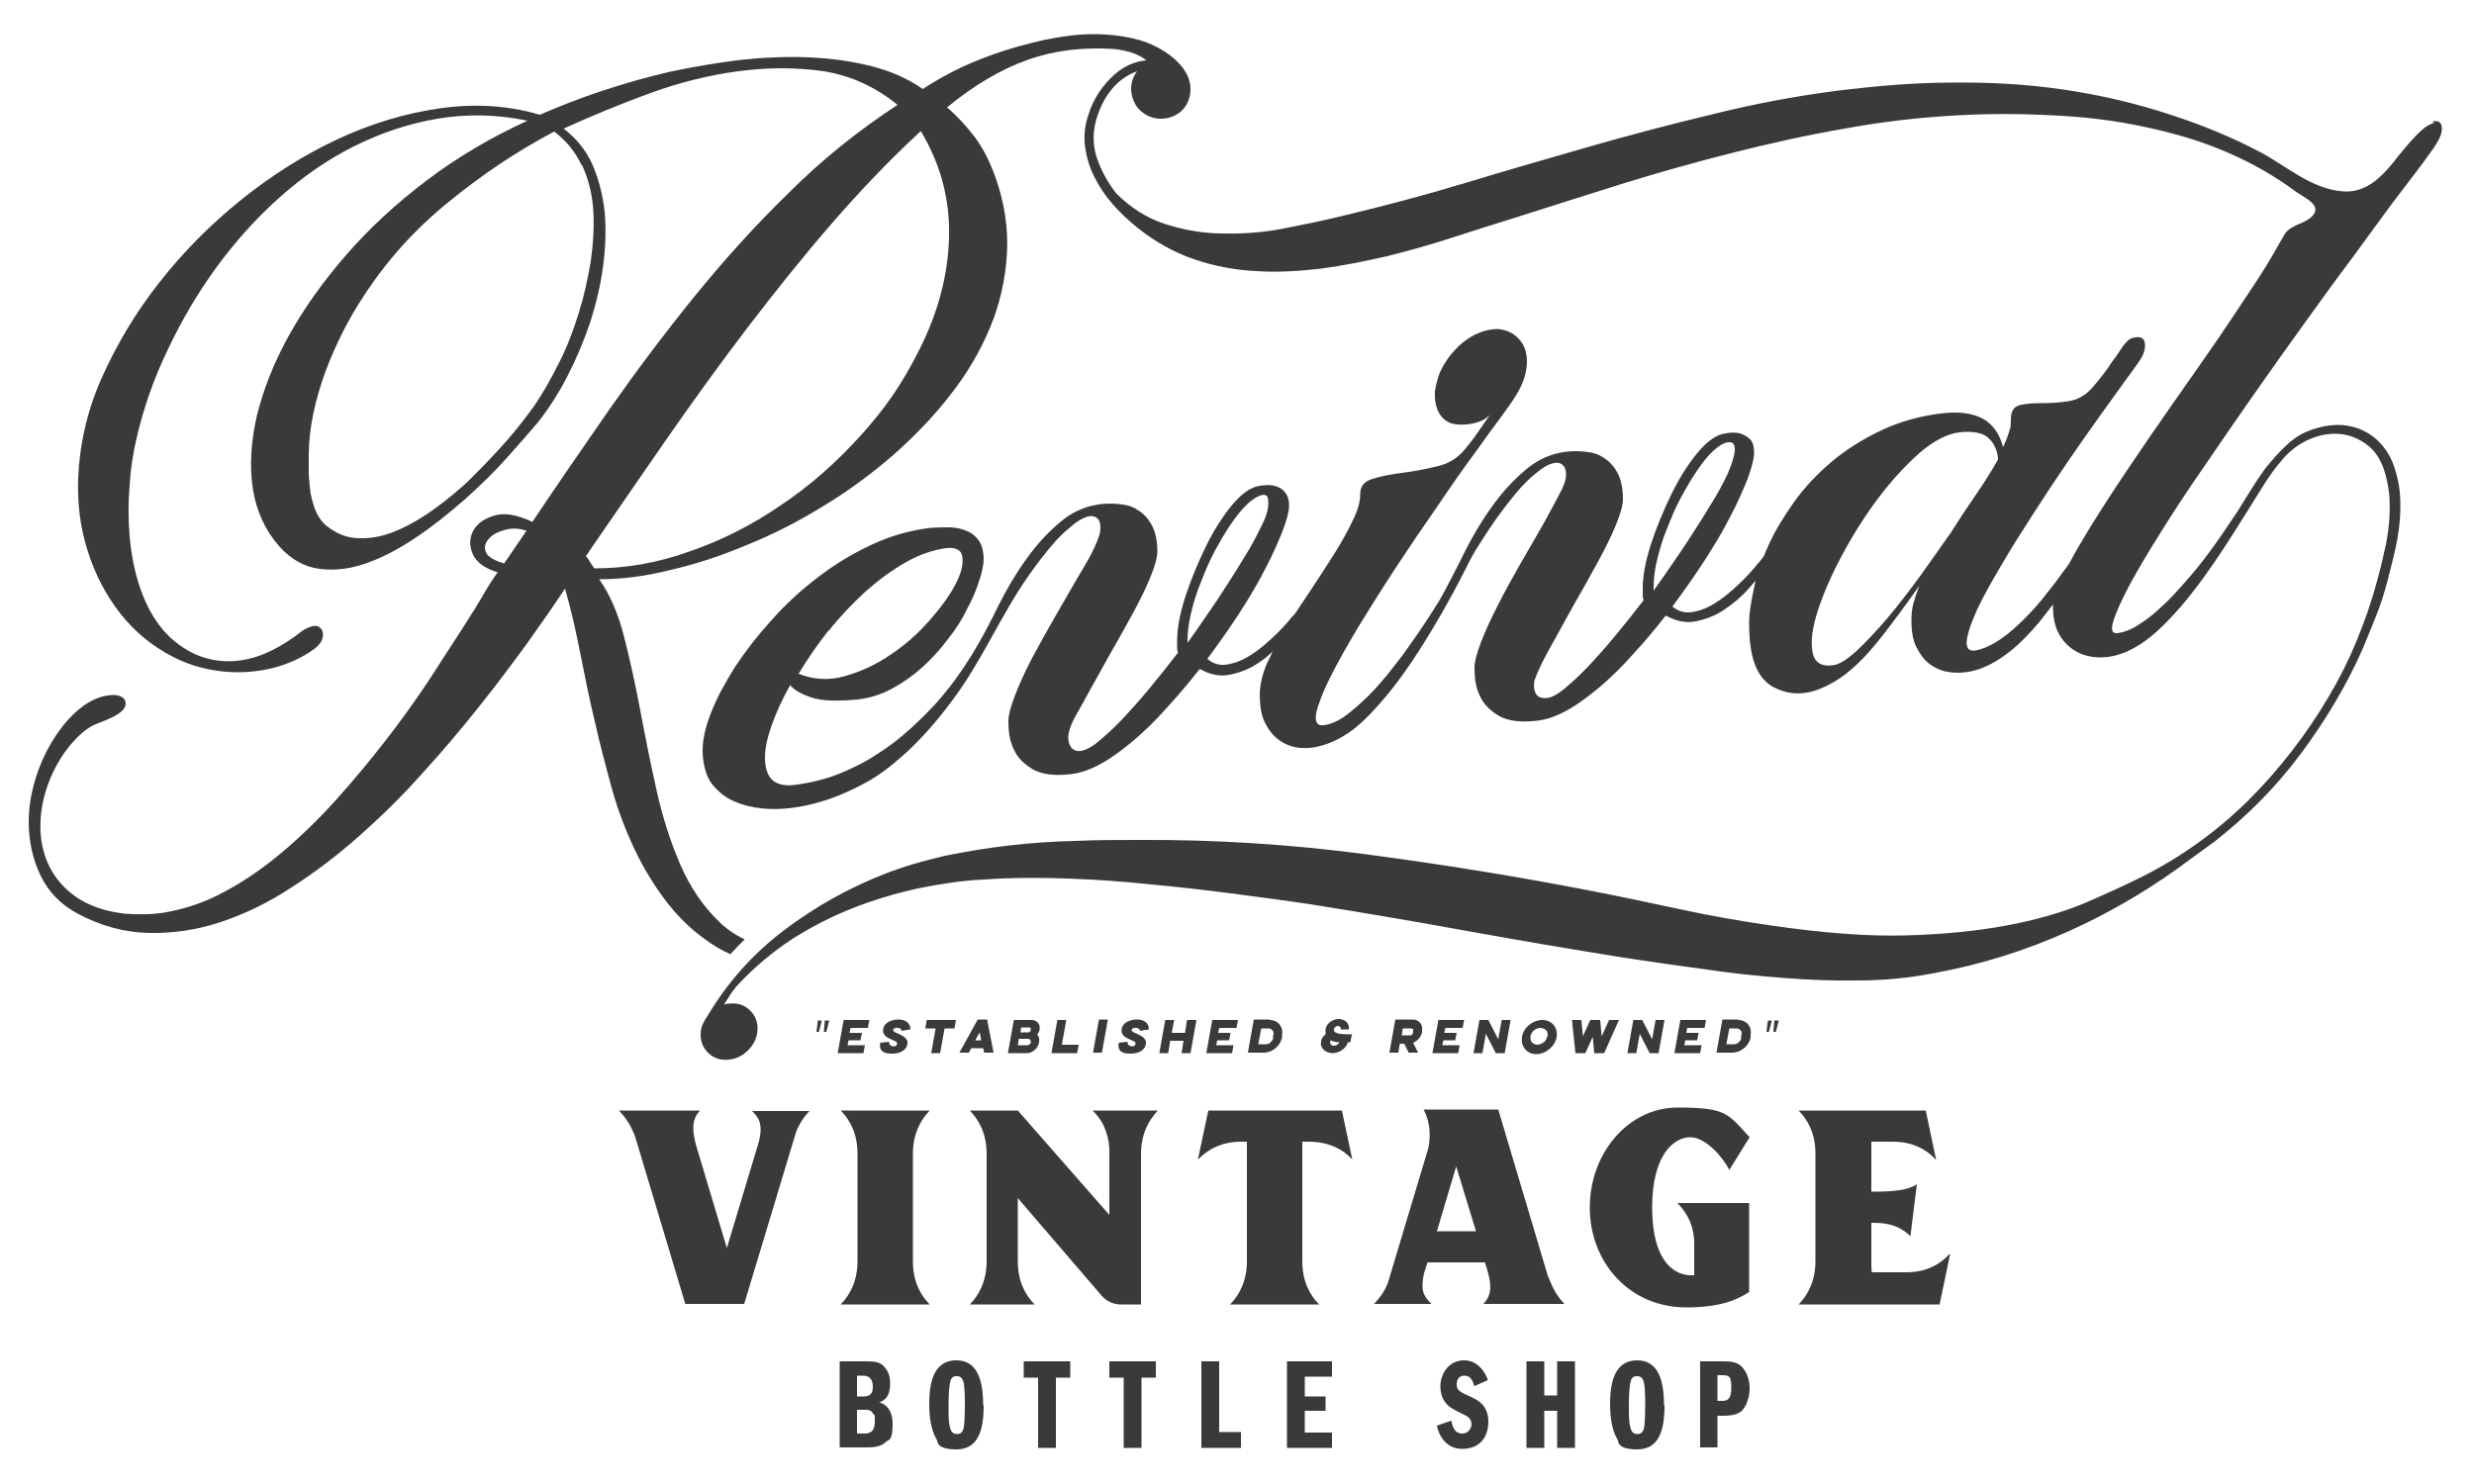 <?xml version="1.0" encoding="UTF-8"?>
<svg xmlns="http://www.w3.org/2000/svg" xmlns:serif="http://www.serif.com/" id="Layer_1" data-name="Layer 1" version="1.1" viewBox="0 0 500 300">
  <defs>
    <style>
      .cls-1 {
        fill: #3a3a3a;
        stroke-width: 0px;
      }
    </style>
  </defs>
  <path class="cls-1" d="M394.1,107.9c-1.8,2.6-3.8,5.4-6,8.5-2.2,3-4.4,5.9-6.6,8.5s-4.3,4.8-6.3,6.7c-2,1.8-3.6,2.8-4.9,2.9-2.3.3-3.7-.7-4-2.8-.4-2.1,0-4.9,1.1-8.3,1.1-3.4,2.7-7.1,4.9-11.2,2.2-4.1,4.6-7.9,7.3-11.5,2.7-3.6,5.5-6.6,8.3-9.1,2.9-2.5,5.6-3.9,8.1-4.2,1.5-.2,2.7-.1,3.7.1,1,.2,1.8.6,2.3,1.2.6.5,1,1.2,1.3,1.9s.5,1.5.5,2.3c-1.3,2.3-2.8,4.7-4.6,7.3-1.8,2.6-3.5,5.2-5.2,7.9M334.2,119.3v-.6c0-1.6.2-3.5.7-5.5.5-2.1,1.1-4.2,2-6.3.8-2.1,1.7-4.2,2.8-6.3,1.1-2,2.2-3.9,3.3-5.5,1.1-1.6,2.2-3,3.3-4,1.1-1,2.1-1.6,3-1.7,2.8-.3.3,5.3-.1,6.3-.9,1.9-2.1,4.2-3.7,6.7-1.5,2.5-3.3,5.3-5.2,8.2-2,2.9-4,5.9-6.1,8.8M240,130.1v-.6c0-1.6.2-3.5.7-5.5.5-2.1,1.1-4.2,2-6.3.8-2.1,1.7-4.2,2.8-6.3,1.1-2,2.2-3.9,3.3-5.5s2.2-3,3.3-4c.6-.6,3.3-2.8,4.1-1.4,0,.2.1.4.1.5.2,1.9-.5,3.7-1.4,5.4-.9,1.9-2.1,4.2-3.7,6.7-1.5,2.5-3.3,5.3-5.2,8.2-2,2.9-4,5.9-6.1,8.8M167.5,127.5c2.3-2.9,4.8-5.5,7.4-7.9,2.6-2.3,5.3-4.3,8.1-5.9,2.8-1.6,5.5-2.5,8.2-2.9,2-.2,3.2.4,3.3,1.9.2,1.5-.3,3.4-1.5,5.6-1.2,2.3-3,4.7-5.3,7.3s-4.9,4.9-7.8,6.8c-2.9,2-6,3.4-9.2,4.3-3.2.9-6.3.7-9.3-.5,1.8-3,3.8-5.9,6.1-8.8M191.8,48c-.2,7.6-2.2,15.1-5.9,22.5s-7.2,12.3-12.1,17.7c-4.9,5.4-10.2,10.1-16.1,14-5.8,4-12,7.1-18.4,9.3-6.4,2.3-12.8,3.4-19.2,3.4-.3-.4-.5-.8-.8-1.2-.2-.4-.5-.8-.9-1.3.2-.2.5-.6.7-1,5.2-7.6,10.5-15.2,15.8-22.9,5.3-7.6,10.7-15.1,16.2-22.3s11.1-14.2,16.9-20.9c5.8-6.7,11.8-13,18.1-18.8,4,6.7,5.9,13.8,5.7,21.4M101.9,113.9c-2.1-.6-3.4-1.4-3.7-2.3-.4-.9-.2-1.8.6-2.7.7-.8,1.8-1.4,3.3-1.8,1.4-.4,2.9-.3,4.3.2,0,0-4.5,6.6-4.5,6.6ZM117.7,33.5c1.2,2.7,2,5.7,2.2,9s0,6.7-.5,10.3c-.6,3.6-1.4,7.2-2.5,10.7s-2.4,6.9-4,10c-1.6,3.2-3.2,6-4.9,8.5-1.6,2.2-3.4,4.6-5.6,7.1s-4.5,4.9-6.9,7.3c-2.4,2.4-5,4.5-7.6,6.4s-5.2,3.4-7.8,4.5c-2.6,1.1-5.1,1.6-7.5,1.5-2.4,0-4.6-.9-6.6-2.5-.9-.7-1.6-1.7-2.1-2.8s-.8-2.3-1.1-3.6c-.2-1.3-.3-2.6-.4-3.9v-3.9c0-5.6,1.3-11.2,3.3-16.8,2.1-5.6,4.7-10.8,7.9-15.6,4.7-7.2,10.4-13.5,17.1-18.9,6.6-5.4,13.7-10.2,21.3-14.2,2.4,1.8,4.2,4,5.5,6.7M492,24.8c-.9.3-1.8.8-2.3,1.3-1.8,1.5-3.3,3.4-4.8,5.2-2.8,3.6-6.1,7.7-11.2,7.4-6.5-.4-11.5-5.1-17-8-5.7-3-11.6-5.4-17.7-7.4-7.2-2.4-14.5-4.1-22-5.2s-15-1.5-22.7-1.4c-7.6,0-15.2.7-22.7,1.6-8.6,1.1-17.1,2.7-25.5,4.8-8.4,2-16.7,4.2-25.1,6.6-8.3,2.4-16.7,4.8-24.9,7.3-8.3,2.5-16.6,4.7-25,6.7-3.7.9-7.6,1.7-11.7,2.5s-8.2,1.1-12.2,1c-4,0-7.9-.7-11.7-1.9-3.7-1.2-7-3.3-9.9-6.2-1.8-2.3-3.1-4.7-4-7.4-.8-2.6-.8-5.4.2-8.3.7-2.1,1.7-4,3.1-5.6,1.4-1.6,3-2.7,4.9-3.4-.8,1.1-1.2,2.3-1.2,3.6s.6,3.2,1.8,4.3c1.2,1.1,2.6,1.7,4.2,1.7s3.2-.6,4.3-1.7,1.7-2.6,1.7-4.3c0-5-6.1-8.7-10.3-9.9-2.9-.8-6-1.2-9.3-1.2s-6.7.5-10.1,1.2c-3.5.8-6.8,1.7-9.9,2.8-3.1,1.1-6,2.3-8.5,3.6-2.5,1.3-4.5,2.5-6,3.5-3-2.1-6.4-3.6-10.3-4.6-3.9-1-8.1-1.6-12.6-1.8-4.5-.2-9.1,0-13.9.5-4.8.6-9.6,1.4-14.3,2.4-4.7,1.1-9.3,2.4-13.8,3.9s-8.6,3.1-12.5,4.8c-6.4-1.9-13.2-2.3-20.2-1.3s-14,3.1-20.8,6.3c-6.8,3.2-13.3,7.3-19.5,12.3s-11.7,10.6-16.4,16.6c-4.8,6.1-8.6,12.5-11.6,19.2s-4.5,13.5-4.8,20.3c-.2,5,.4,10,1.9,14.7,1.5,4.8,3.7,9,6.6,12.7s6.4,6.6,10.7,8.8c8.7,4.5,20.5,4.2,28.5-1.6.9-.7,1.5-1.4,1.7-2.3.2-.8,0-1.5-.4-1.9s-1-.6-1.7-.4c-.7.2-1.4.5-2.1,1-1.9,1.5-3.9,2.8-5.9,3.8-5.1,2.6-10.9,3.2-16.2.6-2.7-1.4-4.9-3.2-6.7-5.6-1.8-2.4-3.1-5.1-4.1-8.2-1-3.1-1.6-6.4-1.9-9.8-.3-3.4-.3-6.9,0-10.3.2-3.4.7-6.6,1.4-9.5,1.4-6.1,3.5-12.1,6.3-17.9,2.8-5.9,6-11.4,9.8-16.6,3.8-5.2,8-9.9,12.7-14.1,4.7-4.2,9.7-7.7,15.1-10.4s11-4.6,16.9-5.6,12-.9,18.2.4c-7.4,3.4-14.2,7.4-20.4,12.1-6.2,4.7-11.6,9.7-16.2,15-4.6,5.3-8.5,10.7-11.6,16.3s-5.2,11-6.5,16.3c-1.2,5.3-1.5,10.2-.8,14.7s2.5,8.4,5.3,11.6c2.4,2.7,5.1,4.2,8.2,4.6,3.1.4,6.3,0,9.6-1.2,3.4-1.2,6.7-3,10.1-5.3s6.6-4.9,9.7-7.6c3.1-2.8,5.9-5.5,8.4-8.3s4.6-5.2,6.3-7.2c2.2-2.8,4.2-5.9,6-9.4s3.3-7.1,4.6-10.9c1.2-3.8,2.1-7.6,2.6-11.4.5-3.8.6-7.5.3-10.9-.4-3.5-1.2-6.6-2.5-9.6-1.3-2.9-3.3-5.3-5.8-7.2,5.5-2.5,11.3-4.9,17.3-7.1s12-3.7,18-4.5,11.7-.8,17.3,0c5.5.9,10.5,3.2,14.9,6.8-7.8,5.1-15.2,11-21.9,17.7-6.8,6.6-13.2,13.7-19.2,21.1-6,7.4-11.7,15-17.1,22.7-5.4,7.8-10.6,15.3-15.6,22.8-3-1.4-5.5-1.9-7.6-1.3-2.1.6-3.5,1.6-4.3,3s-.9,3-.2,4.7c.7,1.7,2.4,3,5.1,3.8-.4.5-1.3,1.8-2.5,3.8-1.2,2.1-2.8,4.7-4.8,7.8s-4.3,6.6-6.8,10.5c-2.6,3.9-5.4,7.8-8.5,11.8s-6.4,8-10,12c-3.5,3.9-7.2,7.5-11,10.7s-7.7,5.9-11.7,8c-4,2.2-8.1,3.5-12.2,4.2-2.7.4-5.3.4-7.9.2-2.6-.3-5-.9-7.2-1.9-2.2-1-4.1-2.4-5.7-4.2-7-7.9-4.3-20.6,2-28.1,1.3-1.5,2.8-3,4.6-3.9,1.6-.8,7.3-2.3,6.4-4.9-.3-.9-1.4-1.2-2.4-1.2-6.8.1-12.3,8.2-14.6,13.8-1.6,3.9-2.5,7.9-2.5,11.8s.8,7.6,2.4,10.9c1.6,3.3,4.1,5.9,7.5,7.7,4.7,2.5,9.5,3.8,14.4,3.9,4.8.1,9.7-.6,14.5-2.2s9.6-3.9,14.3-7c4.7-3,9.3-6.5,13.7-10.4s8.7-8.1,12.7-12.6c4.1-4.5,7.9-9,11.4-13.4,3.6-4.5,6.8-8.8,9.8-12.9,3-4.2,5.5-7.8,7.7-11.1,1.2,4.2,2.2,8.6,3.1,13.2.9,4.5,1.8,9.1,2.9,13.6,1,4.5,2.2,9,3.4,13.4,1.2,4.4,2.8,8.6,4.7,12.6,1.9,4,4.2,7.7,6.8,11,2.7,3.4,5.9,6.3,9.8,8.7.9.5,1.8,1,2.7,1.4.9-1,1.9-2,2.9-3-1.9-.9-3.7-2.1-5.2-3.6-3.2-3.1-5.8-6.9-7.8-11.5s-3.6-9.6-4.8-15-2.3-10.8-3.3-16.2c-1-5.3-2.1-10.3-3.3-15-1.2-4.7-2.9-8.5-5-11.5,4.5,0,9.4-.6,14.5-1.9,5.2-1.2,10.3-2.9,15.5-5.1,5.2-2.1,10.3-4.7,15.3-7.8,5-3,9.7-6.5,14-10.2,4.3-3.8,8.2-7.8,11.6-12.2,3.4-4.3,6.1-8.9,8.1-13.7s3.1-9.8,3.4-14.9c.3-5.2-.5-10.4-2.4-15.7-1.1-3-2.4-5.6-4.1-7.9-1.7-2.2-3.5-4.2-5.6-6,5.5-4.5,10.9-7.7,16.3-9.6,5.3-1.9,11.1-2.6,17.4-2.2,2.9.3,5.1,1.1,6.6,2.3-2.4.2-4.6,1.2-6.5,2.9-2.4,2.2-4.2,4.8-5.2,8-.8,2.3-1,4.5-.7,6.6.3,2.1.9,4.2,1.9,6.1,1,2,2.2,3.8,3.7,5.5s3.1,3.2,4.8,4.6c3.6,2.9,7.5,5.1,11.6,6.5s8.3,2.2,12.6,2.4c4.3.3,8.7,0,13.1-.5,4.5-.6,8.9-1.5,13.3-2.5,4.4-1.1,8.7-2.3,13-3.7s8.4-2.7,12.3-3.9c7.3-2.3,14.7-4.7,22.1-7s14.9-4.4,22.4-6.3c7.5-1.9,15.1-3.6,22.7-4.9,7.6-1.4,15.3-2.3,23.1-2.7,7.2-.4,14.6-.3,22.1.2,7.6.5,15,1.8,22.2,3.8,8.3,2.3,16.6,6.1,23.6,11.3,1.7,1.3,5.7,2.8,3.5,5.1-1.5,1.6-4.4,1.7-5.6,3.7-1.5,2.6-3.2,5.7-5.5,9.2s-4.9,7.4-7.8,11.7c-2.9,4.2-5.9,8.5-9,12.9s-6.1,8.8-9,13.1-5.5,8.3-7.8,12c-1.7,2.8-3.2,5.3-4.4,7.6-.5.7-.9,1.3-1.4,1.9-1.3,1.9-2.8,3.7-4.2,5.5-1.5,1.8-3,3.4-4.6,4.9s-3.1,2.7-4.6,3.6c-1.5.9-2.9,1.5-4.2,1.7-1.3.2-1.9-.5-1.7-2.1.2-1.5.9-3.6,2.1-6.2,1.2-2.6,2.9-5.6,4.9-9s4.2-6.9,6.6-10.6c2.3-3.6,4.7-7.2,7.1-10.7s4.6-6.6,6.6-9.4c2-2.8,3.6-5,4.9-6.8s2-2.7,2.1-2.9c1.2-1.6,1.8-2.9,1.7-4.1,0-1.2-.7-1.7-1.9-1.5-.6,0-1.1.3-1.5.6-.4.4-.9.9-1.4,1.7s-1.2,1.8-2.1,3c-.8,1.3-2,2.8-3.5,4.6-1.4,1.7-3.1,2.7-5,3s-3.7.4-5.5.4-3.2.1-4.4.4c-1.2.3-1.8,1.2-1.8,2.9s-.1,1.6-.4,2.6-.7,2-1.2,3c-.2-1-.6-1.9-1.1-2.8-.5-.9-1.2-1.7-2.1-2.4s-2.1-1.2-3.5-1.5-3.1-.4-5.1-.2c-4.7.5-9,1.7-12.8,3.5s-7.1,3.9-10.1,6.4c-2.9,2.5-5.5,5.2-7.6,8.2s-3.9,5.9-5.2,8.9c-.3.7-.6,1.3-.8,1.9-.4.5-.8,1.1-1.3,1.6-1.1,1.4-2.4,2.8-3.9,4.2s-3,2.7-4.5,3.6c-1.5,1-3,1.6-4.6,1.9-1.5.3-2.9,0-4.2-1.1,2.3-3.1,4.5-6.2,6.5-9.3s3.8-6.1,5.2-8.9c1.5-2.8,2.6-5.4,3.5-7.6.8-2.3,1.3-4,1.3-5.3s-.3-2.3-.9-2.8-1.3-.9-2-1.1c-.8-.2-1.8-.2-2.8,0-1.8.2-3.7,1.5-5.7,3.9s-3.8,5.3-5.4,8.6-3,6.7-4.1,10.1c-1.1,3.5-1.6,6.3-1.6,8.7v1.3c0,.4,0,.8.2,1.1-2,2.6-3.9,5-5.9,7.4-1.9,2.3-3.8,4.4-5.5,6.2s-3.3,3.2-4.7,4.4c-1.4,1.1-2.5,1.7-3.4,1.8-1.2.1-2-.2-2.3-.9-.4-.7-.5-1.6-.3-2.6.6-1.7,1.5-3.6,2.7-5.8,1.2-2.1,2.4-4.4,3.7-6.7,1.3-2.3,2.6-4.7,4-7.1,1.3-2.4,2.6-4.6,3.7-6.8,1.1-2.1,2-4.1,2.7-5.9.7-1.8,1.1-3.3,1.1-4.4,0-2.2-.4-4-1.1-5.3s-1.6-2.3-2.7-3c-1-.7-2.1-1.1-3.2-1.2-4.7-.7-9.1.5-12.7,3.6-2.5,2.1-4.8,4.6-6.9,7.6-2.1,2.9-3.9,6-5.5,9.2-.8,1.7-4.1,8.1-5,9.6-1.8,2.9-3.7,5.8-5.7,8.6-.2.3-.5.7-.7,1-1.3,1.9-2.8,3.7-4.2,5.5-1.5,1.8-3,3.5-4.5,4.9s-2.9,2.6-4.3,3.6c-1.4.9-2.8,1.5-4,1.6-1.3.2-1.8-.7-1.5-2.4.4-1.8,1.3-4.2,2.8-7.2s3.4-6.4,5.8-10.4c2.4-3.9,4.9-7.9,7.6-12s5.4-8.1,8.2-12.1c2.7-4,5.2-7.6,7.5-10.7,2.3-3.2,4.1-5.7,5.6-7.7,2.4-3.3,5-6.6,5.1-10.9,0-2.3-.7-4-2.3-5.3-.8-.7-1.8-1.1-2.9-1.3s-2.2,0-3.4.3c-1.2.4-2.4.9-3.5,1.7-1.2.8-2.2,1.8-3.2,3s-1.7,2.4-2.3,3.7c-.5,1.3-.8,2.6-1,3.8-.2,2.8.8,6,3.8,6.6,1.6.3,3.5.1,5-.4.9-.3,1.7-.8,2.3-1.4-.8,1.2-1.7,2.4-2.5,3.6-.8,1.2-1.7,2.3-2.6,3.4-1.4,1.7-3.3,2.9-5.7,3.4-2.4.6-4.7,1-7,1.3s-4.3.7-5.9,1.2c-1.7.5-2.5,1.5-2.5,3.1s-.5,3.3-1.5,5.3c-1,2.1-2.2,4.3-3.7,6.7s-3.1,4.8-4.8,7.4h0l-3,4.5c-.2.3-.4.6-.7.8-1.1,1.4-2.4,2.8-3.9,4.2s-3,2.7-4.5,3.6c-1.5,1-3,1.6-4.6,1.9-1.5.3-2.9,0-4.2-1.1,2.3-3.1,4.5-6.2,6.5-9.3s3.8-6.1,5.2-8.9c1.5-2.8,2.6-5.4,3.5-7.6.8-2.3,2.3-5.9.4-8-1.2-1.4-3.2-1.5-4.9-1.2-1.8.2-3.7,1.5-5.7,3.9s-3.8,5.3-5.4,8.6c-1.6,3.3-3,6.7-4.1,10.1-1.1,3.5-1.6,6.3-1.6,8.7v1.3c0,.4,0,.8.2,1.1-2,2.6-3.9,5-5.9,7.4-1.9,2.3-3.8,4.4-5.5,6.2s-3.3,3.2-4.7,4.4c-1.3,1.1-4.4,3.2-5.7.9-1.4-2.5,1.2-6.2,2.4-8.4s2.4-4.4,3.7-6.7,2.6-4.7,4-7.1c1.3-2.4,2.6-4.6,3.7-6.8,1.1-2.1,2-4.1,2.7-5.9.7-1.8,1.1-3.3,1.1-4.4,0-2.2-.4-4-1.1-5.3-.7-1.3-1.6-2.3-2.7-3-1-.7-2.1-1.1-3.2-1.2-4.7-.7-9.1.5-12.7,3.6-2.5,2.1-4.8,4.6-6.9,7.6-2.1,2.9-3.9,6-5.5,9.2-3.4,7-7.1,13.5-12.3,19.4-1.7,1.9-3.6,3.8-5.6,5.6-2.1,1.9-4.3,3.6-6.7,5.1-2.4,1.6-5.1,2.9-7.8,4-2.8,1.1-5.8,1.8-9,2.2-2.1.2-3.5-.2-4.5-1.2-.9-1-1.3-2.5-1.3-4.4s.5-4.1,1.4-6.6,2.1-5.2,3.7-8c.8,1,2.2,1.8,4.3,2.5s5.2.8,9.4.4c2.4-.3,4.7-1,6.9-2.2s4.2-2.6,6.1-4.3c1.9-1.7,3.6-3.6,5.1-5.6,1.6-2,2.9-4,3.9-6.1,1.1-2,1.9-3.9,2.5-5.8.6-1.8.9-3.3.9-4.5s-.3-2.6-.9-3.5c-.6-.9-1.4-1.6-2.4-2-1-.5-2.1-.7-3.4-.8-1.3,0-2.6,0-4,.1-4.1.5-8.1,1.6-11.9,3.4-3.9,1.8-7.5,4-10.9,6.6s-6.6,5.5-9.4,8.7c-2.9,3.2-5.3,6.3-7.4,9.5-2,3.2-3.7,6.3-4.8,9.2-1.2,3-1.7,5.5-1.7,7.7s.6,5.1,1.9,6.7c1.3,1.6,2.8,2.8,4.5,3.5,7.1,3.1,16.2,1.1,23-2,1.1-.5,2.3-1.1,3.4-1.7,2.7-1.4,5.4-3.5,8.4-6.2,2.9-2.7,6-6.1,9.1-10.3,6.1-8,9.9-17.4,15.7-25.6,1.4-2,2.8-3.8,4.2-5.5s2.8-3.1,4.2-4.2c1.1-1,3.9-3.1,5.4-1.7.3.2.4.6.5.9.2.9.1,1.9-.2,2.7-1,3-2.9,6-4.5,8.7-1.4,2.4-2.9,5-4.5,7.8s-3.1,5.5-4.5,8.1c-1.4,2.7-2.5,5.1-3.4,7.4-.9,2.3-1.4,4.1-1.4,5.4,0,2.3.3,4.2,1.2,5.9.7,1.5,1.9,2.7,3.7,3.8,1.7,1,4.3,1.4,7.7,1,1.9-.2,3.9-.9,6.1-2.1,2.2-1.2,4.3-2.8,6.6-4.7,2.2-1.9,4.5-4.1,6.7-6.6,2.3-2.5,4.5-5.1,6.6-7.8h.2c2,1.1,4,1.5,5.9,1.1,2-.4,3.9-1.1,5.7-2.3,1.1-.7,2.1-1.5,3-2.4-.4.8-.7,1.6-1.1,2.3-1,2.3-1.5,4.5-1.5,6.5s.3,4.1,1,5.5c.7,1.4,1.5,2.5,2.5,3.3,4.9,4,11.9,1.1,16.1-2.4,1.7-1.4,3.6-3.4,5.8-6,2.2-2.6,4.6-5.9,7.2-10s5.6-9.2,8.7-15.3c0,0,1.4-2.9,2.4-4.5,1.2-1.9,2.4-3.8,3.8-5.8s2.8-3.8,4.2-5.5c1.4-1.7,2.8-3.1,4.2-4.2,1.3-1.1,2.5-1.8,3.6-2,1.4-.3,2.3.6,2.4,2,.1,1.5-.7,3.1-1.4,4.4-.9,1.8-2.1,3.9-3.4,6.3-1.4,2.4-2.9,5-4.5,7.8s-3.1,5.5-4.4,8.1c-1.4,2.7-2.5,5.1-3.4,7.4-.9,2.3-1.4,4.1-1.4,5.4,0,2.3.3,4.2,1.2,5.9.7,1.5,1.9,2.7,3.7,3.8,1.7,1,4.3,1.4,7.7,1,1.9-.2,3.9-.9,6.1-2.1,2.2-1.2,4.3-2.8,6.6-4.7,2.2-1.9,4.5-4.1,6.7-6.6,2.3-2.5,4.5-5.1,6.6-7.8h.2c2,1.1,4,1.5,5.9,1.1,2-.4,3.9-1.1,5.7-2.3,1.8-1.2,3.5-2.6,5-4.3.5-.5.9-1.1,1.4-1.6-.1.5-.2.9-.3,1.4-.6,2.8-1,5.1-1,7.1,0,4.5.5,10.8,5.1,13.1s8.6.8,11.8-1c1.6-.9,3.2-2.1,5-3.8,1.7-1.6,3.6-3.8,5.6-6.4,2-2.6,4.3-5.7,6.9-9.4-.5,1.3-.9,2.5-1.2,3.6-.3,1.1-.4,2.2-.4,3.3,0,2.3.3,4.1,1,5.5s1.5,2.5,2.5,3.3,2.1,1.3,3.2,1.6c5,1.1,9.4-1,13.2-4,1.8-1.4,3.7-3.3,5.9-5.9.9-1.1,1.8-2.3,2.8-3.6,0,2.3.3,4.1,1,5.5,2,4.2,6.3,5.8,10.8,5,5.7-1.1,10.2-5.7,13.9-9.9,6.6-7.7,11.6-16.4,17-24.9,1-1.6,2-3,3.1-4.3,1.6-2.1,3.5-3.6,5.6-4.6s4.2-1.4,6.2-1.3c2,.1,3.9.8,5.6,2s2.9,2.9,3.7,5.2c.6,1.8.9,3.6,1.1,5.4.1,1.9.1,3.8-.1,5.7s-.5,3.9-1,5.8c-.4,2-.9,3.8-1.4,5.7-1.1,4.1-2.5,8.1-4.1,12s-3.5,7.7-5.7,11.4c-4.5,7.6-9.9,14.6-16.2,20.9-6.4,6.3-13.5,11.4-21.4,15.4-3.6,1.8-7.6,3.6-12,5.5-4.4,1.8-9.6,3.3-15.5,4.4s-12.8,1.8-20.5,2-16.7-.5-27-2c-6.3-.9-12.5-2-18.5-3.3s-12.2-2.6-18.4-3.8c-14.9-2.9-29.9-5.3-45-7.3s-30.5-3-46-2.9c-4.2,0-8.5,0-12.9.2-4.4.1-8.8.4-13.1.9-4.4.5-8.7,1.2-13.1,2.1-4.3,1-8.6,2.2-12.8,3.9-7,2.8-13.6,6.5-19.8,11.2s-11.3,10.4-15.3,17.1c-.4.6-.8,1.2-1.1,1.9-.3.6-.4,1.3-.4,2.1,0,1.6.6,2.8,1.7,3.8,1.1,1,2.5,1.4,4.1,1.2,1.6-.2,2.9-.9,4-2.1s1.7-2.6,1.7-4.2-.6-2.8-1.7-3.8c-1.1-1-2.4-1.4-4-1.2-.5,0-.9.1-1.1.2.5-.8,1-1.5,1.4-2.2.5-.7,1-1.4,1.6-2,3.3-3.5,6.9-6.5,10.7-9,3.9-2.5,8-4.6,12.3-6.3,4.3-1.7,8.7-3,13.2-4,4.5-.9,8.9-1.6,13.3-1.8,5.7-.4,11.4-.4,17-.2,5.6.2,11.3.6,16.9,1.2,5.4.5,10.7,1.1,16.1,1.8,5.3.7,10.7,1.4,16,2.2,10.7,1.7,21.3,3.5,31.7,5.4,10.5,1.9,21.1,3.7,31.7,5.4,5.4.8,10.7,1.6,16.1,2.3,5.3.8,10.7,1.4,16.2,1.8,5.1.4,10.2.6,15.2.5,5.1,0,10.2-.5,15.3-1.5,9.3-1.7,18.3-4.5,27.2-8.5,8.9-4,17.2-9,25-14.9.8-.6,1.5-1.1,2.2-1.6s1.5-1.1,2.2-1.6c6.5-5.1,12.3-10.9,17.3-17.6,5-6.7,9.2-13.7,12.5-21.1.8-1.9,1.7-4.1,2.7-6.6,1-2.4,1.8-5,2.5-7.7s1.4-5.4,1.9-8.1c.5-2.7.7-5.4.6-8s-.6-4.9-1.4-7.1c-.8-2.2-2.1-4-3.9-5.5-1.3-1-2.7-1.7-4.2-2.1-1.5-.4-3.1-.5-4.7-.3s-3.2.6-4.8,1.3c-1.6.7-3,1.7-4.2,2.9-1.4,1.3-2.7,2.8-4,4.4-2.1,2.8-3.8,5.8-5.7,8.8-2,3-4,6-6.2,8.9-1.4,1.9-2.9,3.7-4.5,5.5s-3.1,3.5-4.7,4.9c-1.6,1.5-3.1,2.7-4.6,3.6-1.5,1-2.9,1.5-4.3,1.7-1.1.1-1.3-.7-.8-2.4s1.6-4.1,3.2-7.2c1.7-3.1,3.8-6.7,6.4-10.8,2.6-4.2,5.5-8.6,8.7-13.2,3.2-4.7,6.5-9.5,10-14.5s6.9-9.8,10.3-14.5,6.6-9.2,9.8-13.4c3.1-4.2,5.8-8,8.2-11.2,2.7-3.6,5.5-7.1,8.1-10.8.7-1.1,1.8-2.7,1.7-4.1,0-1.4-1-1.6-2-1.3"></path>
  <path class="cls-1" d="M163.7,224.5c-1,1-2.1,2.5-2.8,4.3l-10.5,34.8h-11.9l-10.1-33.7c-.9-2.5-2-4-3.3-5.4h16.4c-1.8,1.8-1.6,4.2-.8,7.1l6.2,20.7,6.5-21.6c.8-3.5,0-4.7-1.4-6.1h11.7Z"></path>
  <path class="cls-1" d="M184.5,255c0,4,1.5,6.8,3.4,8.7h-18c1.8-1.8,3.4-4.7,3.4-8.7v-21.8c0-4-1.5-6.8-3.4-8.7h18c-1.8,1.8-3.4,4.7-3.4,8.7v21.8Z"></path>
  <path class="cls-1" d="M234,224.5c-1.8,1.9-3.4,4.7-3.4,8.8v30.4h-4.1c-1.4,0-2.8-.6-3.8-1.7l-17-19.8v12.8c0,4,1.5,6.8,3.4,8.7h-13.1c1.8-1.8,3.4-4.7,3.4-8.7v-21.7c0-4.1-1.5-6.8-3.4-8.8h9.7l18.5,21.1v-13.4c-.2-3.5-1.6-6-3.4-7.7h13.2Z"></path>
  <path class="cls-1" d="M263.2,230.8v24.2c0,4,1.5,6.8,3.4,8.7h-18c1.8-1.8,3.4-4.7,3.4-8.7v-24.2h-1.1c-4.1,0-6.8,1.6-8.8,3.6l2.1-9.9h27l2.1,9.9c-1.8-2-4.7-3.6-8.8-3.6h-1.3Z"></path>
  <path class="cls-1" d="M298.3,248.9l-4-13.1-3.9,13.1h7.9ZM313,258.3c.9,2.4,1.9,4,3.2,5.3h-16.4c1.8-1.9,1.6-4,.8-6.8l-.5-1.6h-11.6l-.7,2.2c-.8,3.6,0,4.7,1.5,6.2h-11.6c1.1-1.2,2.3-2.7,2.9-4.6l8.1-27c.6-3.3,0-5.9-1-7.7h15.1l10.1,33.9h.1Z"></path>
  <path class="cls-1" d="M353.5,243.1v18.1c-2.5,1.6-5.9,3.1-12.7,3.1-11.5,0-19.5-9.1-19.5-20.2s7.9-20.2,17.7-20.2,10.1,1.1,14.6,6l-4.1,6.6c-1.2-2.4-4.7-6.6-7.9-6.6s-7.7,3.4-7.7,14.2,4.4,14,8.5,13.7v-6.4c0-3.8-1.6-6.4-3.4-8.2h14.6-.1Z"></path>
  <path class="cls-1" d="M394.1,253.6l-2.1,10.1h-28.5c1.8-1.8,3.4-4.7,3.4-8.7v-21.8c0-4-1.5-6.8-3.4-8.7h25.7l2.1,10c-1.9-2.1-4.7-3.7-8.7-3.7h-4.4v10.1h.4c4,0,7.1-.3,8.8-1.5l-1.3,10.5c-1.9-1.8-3.9-2.7-7.5-2.7h-.4v7.7c0,.8,0,1.6.1,2.3h7c4,0,6.8-1.6,8.7-3.7"></path>
  <path class="cls-1" d="M167.6,206.3l-.6,2.3h-.5l.2-2.3h.9ZM166.1,206.3l-.6,2.3h-.5l.3-2.3h.8Z"></path>
  <path class="cls-1" d="M171.8,208.8h2.4l-.3,1.5h-2.4l-.2,1h3.5l-.3,1.6h-5.2l1.2-6.7h5.2l-.3,1.6h-3.5l-.2,1h.1Z"></path>
  <path class="cls-1" d="M183.4,211c-.2,1.3-1.4,2-3.2,2s-2.6-.7-2.3-2.2l1.8-.2c-.2,1,1.5,1.3,1.6.4.2-.9-3.2-.8-2.8-3,.2-1.3,1.7-1.9,3.1-1.9s2.4.7,2.4,2l-1.8.3c0-.8-1.6-.8-1.7-.2-.1.8,3.2.9,2.9,2.9"></path>
  <path class="cls-1" d="M193.2,206.2l-.3,1.7h-2l-.9,5h-1.8l.9-5h-2.1l.3-1.7h5.9Z"></path>
  <path class="cls-1" d="M198.3,210.3l-.3-1.6-.9,1.6h1.2ZM200.8,212.8h-1.9l-.2-.9h-2.4l-.5.9h-1.9l3.7-6.7h1.9l1.3,6.7h0Z"></path>
  <path class="cls-1" d="M206.1,208.7h1.6c.2,0,.3,0,.4-.1,0,0,.2-.2.2-.3h0v-.5s-.1-.1-.3-.1h-1.6l-.2,1.1h0ZM208.3,210.7c0-.2,0-.4-.1-.5,0,0-.2-.2-.4-.2h-1.9l-.2,1.3h1.9c.2,0,.4-.1.5-.2,0,0,.2-.2.3-.5h-.1ZM210,210.7h0c-.2,1.2-1.3,2.2-2.5,2.2h-3.8l1.2-6.7h3.6c1.1,0,1.8.9,1.6,1.9h0c0,.4-.2.7-.5,1,.4.4.5.9.4,1.6"></path>
  <path class="cls-1" d="M218,211.2l-.3,1.7h-5.2l1.2-6.7h1.8l-.9,5h3.5-.1Z"></path>
  <path class="cls-1" d="M220.9,212.8l1.2-6.7h1.8l-1.2,6.7h-1.8Z"></path>
  <path class="cls-1" d="M231.6,211c-.2,1.3-1.4,2-3.2,2s-2.6-.7-2.3-2.2l1.8-.2c-.2,1,1.5,1.3,1.6.4.2-.9-3.2-.8-2.8-3,.2-1.3,1.7-1.9,3.1-1.9s2.4.7,2.4,2l-1.8.3c0-.8-1.6-.8-1.7-.2-.1.8,3.2.9,2.9,2.9"></path>
  <path class="cls-1" d="M241.8,206.2l-1.2,6.7h-1.8l.4-2.5h-2.7l-.4,2.5h-1.8l1.2-6.7h1.8l-.5,2.6h2.7l.4-2.6h1.9Z"></path>
  <path class="cls-1" d="M246.3,208.8h2.4l-.3,1.5h-2.4l-.2,1h3.5l-.3,1.6h-5.2l1.2-6.7h5.2l-.3,1.6h-3.5l-.2,1h.1Z"></path>
  <path class="cls-1" d="M257.4,209.2c0-.4,0-.6-.2-.9-.2-.2-.5-.4-.8-.4h-1.5l-.6,3.2h1.5c.4,0,.7-.1,1-.4s.5-.6.5-.9v-.6h.1ZM256.6,206.2c1.7,0,2.8,1.4,2.5,3v.6c-.4,1.7-2,3-3.7,3h-3.2l1.2-6.7h3.2Z"></path>
  <path class="cls-1" d="M270.7,210.7c-.5,0-1.2-.1-1.8-.4,0,0,0,.2-.1.3,0,.5.3.8.8.8s.9-.3,1.1-.7M273.2,209.2l-.3,1.5h-.5c-.3,1.2-1.7,2.2-3.1,2.2s-2.6-1.1-2.3-2.3c0-.6.4-1.1.9-1.5v-1.1c.2-1.1,1.4-2,2.7-2s2.2,1,2,2.1h-1.6c0-.4-.2-.7-.6-.7s-.7.3-.8.6c-.2,1,1.2,1.1,3.8,1.1"></path>
  <path class="cls-1" d="M285.6,208.5v-.4s-.2-.2-.4-.2h-1.7l-.2,1.4h1.7c.2,0,.3,0,.4-.2,0,0,.2-.2.2-.4v-.3h0ZM286.6,212.8h-1.9l-.9-1.8h-.9l-.3,1.8h-1.8l1.2-6.7h3.5c1.3,0,2.1,1,1.9,2.3v.3c-.2.9-.9,1.7-1.8,2.1l1,2h0Z"></path>
  <path class="cls-1" d="M292,208.8h2.4l-.3,1.5h-2.4l-.2,1h3.5l-.3,1.6h-5.2l1.2-6.7h5.2l-.3,1.6h-3.5l-.2,1h0Z"></path>
  <path class="cls-1" d="M305.3,206.2l-1.2,6.7h-1.8l-2-3.9-.7,3.9h-1.8l1.2-6.7h1.8l2,3.9.7-3.9h1.8Z"></path>
  <path class="cls-1" d="M312.8,209.5c0-.4,0-.9-.3-1.2-.3-.3-.7-.5-1.2-.5s-.9.2-1.3.5-.6.8-.7,1.2c0,.5,0,.9.3,1.2.3.3.7.5,1.1.5s.9-.2,1.3-.5.6-.8.7-1.2M314.6,209.6c-.3,1.9-2.2,3.5-4.1,3.5s-3.2-1.5-2.9-3.5c.3-1.9,2.2-3.4,4.1-3.4s3.2,1.5,2.9,3.4"></path>
  <path class="cls-1" d="M327.2,206.2l-3,6.7h-2l-.3-3.3-1.5,3.3h-2l-.7-6.7h1.9l.3,3.3,1.5-3.3h2l.3,3.3,1.5-3.3h2Z"></path>
  <path class="cls-1" d="M336.4,206.2l-1.2,6.7h-1.8l-2-3.9-.7,3.9h-1.8l1.2-6.7h1.8l2,3.9.7-3.9h1.8Z"></path>
  <path class="cls-1" d="M340.9,208.8h2.4l-.3,1.5h-2.4l-.2,1h3.5l-.3,1.6h-5.2l1.2-6.7h5.2l-.3,1.6h-3.5l-.2,1h0Z"></path>
  <path class="cls-1" d="M352,209.2c0-.4,0-.6-.2-.9-.2-.2-.5-.4-.8-.4h-1.5l-.6,3.2h1.5c.4,0,.7-.1,1-.4s.5-.6.5-.9v-.6h.1ZM351.3,206.2c1.7,0,2.8,1.4,2.5,3v.6c-.4,1.7-2,3-3.7,3h-3.2l1.2-6.7h3.2Z"></path>
  <path class="cls-1" d="M359.5,206.3l-.6,2.3h-.5l.2-2.3h.9ZM358.1,206.3l-.6,2.3h-.5l.3-2.3h.8Z"></path>
  <path class="cls-1" d="M173.2,289.8h1.4c1.3,0,2.2-.4,2.2-2.4s0-1-.4-1.7-.9-.7-1.9-.7h-1.3v4.7h0ZM173.2,282.3h1.3c1.9,0,1.9-1.3,1.9-2,0-1.3-.6-2.2-1.9-2.2h-1.3v4.2ZM169.7,275.2h4.8c2.1,0,3.3,0,4.3,1.2.6.7,1.1,1.6,1.1,3.3,0,2.9-1.4,3.5-2.2,3.8.7.2,2.7.9,2.7,4.4s-.8,3.1-1.4,3.6c-1,1.1-2.9,1.1-3.9,1.1h-5.4v-17.5h0Z"></path>
  <path class="cls-1" d="M192.1,279.2c-.3.9-.4,2.8-.4,5s0,3.2.3,4.4c.2.7.5,1.3,1.4,1.3s1.3-.6,1.4-1.5c.2-1.2.2-4.3.2-4.5,0-1.1,0-3.5-.3-4.6-.3-.9-.7-1.1-1.4-1.1s-1,.3-1.3,1.1M198.8,284.1c0,5.2-1.2,8.9-5.5,8.9s-3.7-1.7-4-2c-1.1-1.8-1.5-4.4-1.5-7.2,0-5.3,1.4-8.8,5.5-8.8s5.4,3.8,5.4,9.1"></path>
  <path class="cls-1" d="M213.4,292.7h-3.6v-14.2h-2.9v-3.3h9.4v3.3h-2.9v14.2Z"></path>
  <path class="cls-1" d="M230.7,292.7h-3.6v-14.2h-2.9v-3.3h9.4v3.3h-2.9v14.2Z"></path>
  <path class="cls-1" d="M242.8,275.2h3.6v14.3h4.4v3.2h-8v-17.5Z"></path>
  <path class="cls-1" d="M263.7,282.3h4.2v2.9h-4.2v4.4h5.5v3.1h-9.1v-17.5h9.1v3.1h-5.5v4.1h0Z"></path>
  <path class="cls-1" d="M297.9,280.1c-.4-1.7-1.2-2-2-2-1.4,0-1.5,1.4-1.5,1.7,0,1.3.5,1.5,3.1,2.7,1.1.5,3.3,1.6,3.3,4.9s-1.9,5.5-5.3,5.5-4.8-3-5.1-4.7l2.9-1c.4,1.9,1,2.6,2.3,2.6s1.8-1.4,1.8-1.8c0-1.2-.8-1.7-1.5-2-2.2-1.1-3.3-1.6-4-2.8-.5-.7-.8-1.8-.8-2.9,0-2.6,1.7-5.3,4.8-5.3s4.5,3,4.8,4l-2.7,1.2h0Z"></path>
  <path class="cls-1" d="M314.7,282.1v-6.9h3.6v17.5h-3.6v-7.5h-2.6v7.5h-3.6v-17.5h3.6v6.9h2.6Z"></path>
  <path class="cls-1" d="M329.6,279.2c-.3.9-.4,2.8-.4,5s0,3.2.3,4.4c.2.7.5,1.3,1.4,1.3s1.3-.6,1.4-1.5c.2-1.2.2-4.3.2-4.5,0-1.1,0-3.5-.3-4.6-.3-.9-.7-1.1-1.4-1.1s-1,.3-1.3,1.1M336.4,284.1c0,5.2-1.2,8.9-5.5,8.9s-3.7-1.7-4-2c-1.1-1.8-1.5-4.4-1.5-7.2,0-5.3,1.4-8.8,5.5-8.8s5.4,3.8,5.4,9.1"></path>
  <path class="cls-1" d="M347.1,283.2h.9c1.2,0,1.9-.4,1.9-2.7s-.4-2.5-1.9-2.5h-.9v5.2ZM343.6,275.2h4.4c1.7,0,3.4,0,4.5,1.7.8,1.1,1.1,2.5,1.1,3.9s-.6,3.7-1.8,4.6c-1.2.8-2.7.8-3.6.8h-1.1v6.4h-3.5v-17.5h0Z"></path>
</svg>

